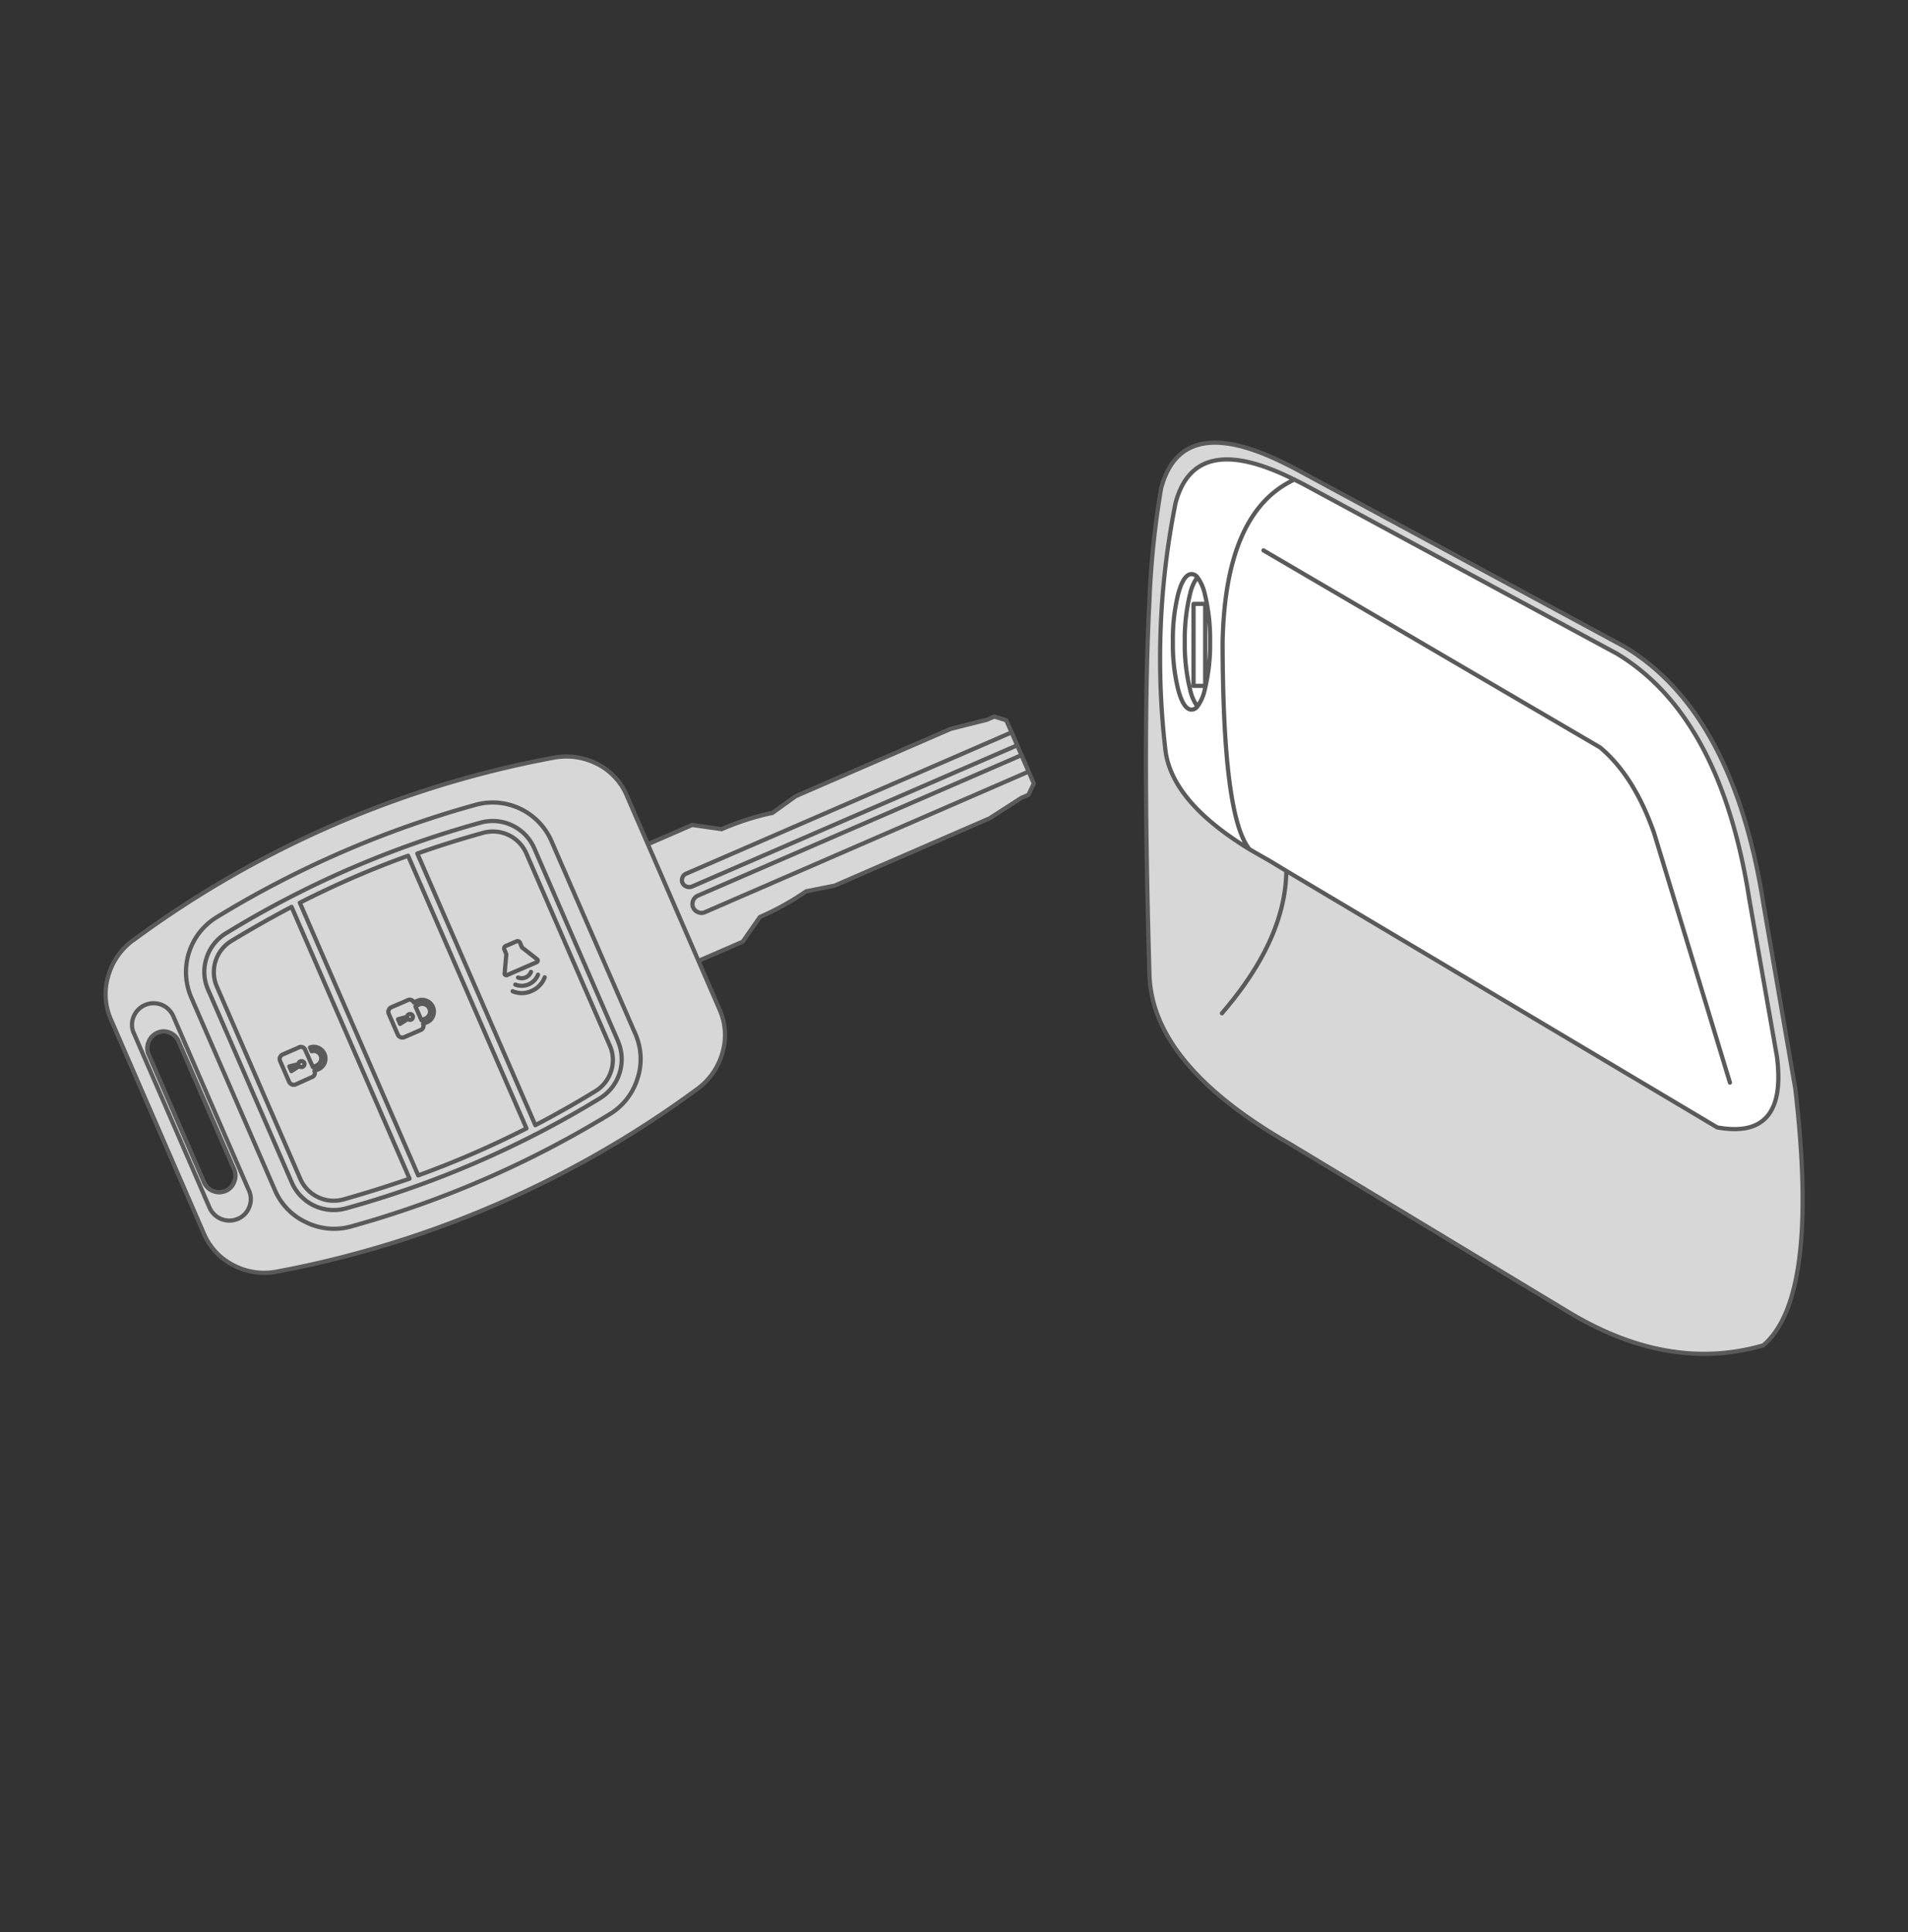 <?xml version="1.0" encoding="UTF-8"?>
<svg xmlns="http://www.w3.org/2000/svg" id="图层_1" data-name="图层 1" viewBox="0 0 453.54 459.21">
  <rect x="0" y="0" width="453.54" height="459.21" fill="#333333" stroke="none"/>
  <defs>
    <style>.cls-1{fill:#d7d7d7;}.cls-2{fill:#fff;}.cls-3{fill:none;stroke:#5a5a5a;stroke-linecap:round;stroke-linejoin:round;}</style>
  </defs>
  <title>画板 14</title>
  <g id="Layer2_244_FILL" data-name="Layer2 244 FILL">
    <path class="cls-1" d="M309.81,112.41c-1.46-.8-2.86-1.54-4.21-2.19q-24.77-12.4-29.61,5.83a203.65,203.65,0,0,0-2.77,26.55q-1.68,31.64,0,89.14a7.74,7.74,0,0,0,0,1q1.39,20.9,33.66,39.31l66,39.83q23.83,14.31,46.18,7.85,13.4-11.37,7.62-61l-7.56-43.81q-7.15-45.72-33.08-61.25l-76.26-41.22M307.68,114q1.9.93,4,2.08l72.62,39.25Q409,170.15,415.8,213.67l6.58,37.46q2.55,19.86-14.2,16.8L305.77,207q-.16,16.28-15.29,33.83Q305.6,223.25,305.77,207l-4.1-2.48c-1.65-.93-3.23-1.83-4.73-2.72q-18.12-11.07-19.86-23.14a188.06,188.06,0,0,1,2.37-59.12Q284.07,102.14,307.68,114Z"></path>
    <path class="cls-2" d="M277.08,178.63q1.74,12.06,19.86,23.14-6.29-7.72-6.35-49.06.59-31.12,17.09-38.74-23.61-11.84-28.23,5.54a188.06,188.06,0,0,0-2.37,59.12m7.57-41.45a10.59,10.59,0,0,1,1.73,3.92,45,45,0,0,1,1.27,11.43,44.28,44.28,0,0,1-1.27,11.38,10.64,10.64,0,0,1-1.73,4,1.83,1.83,0,0,1-1.39.75q-1.9,0-3.18-4.73a44.28,44.28,0,0,1-1.27-11.38,45,45,0,0,1,1.27-11.43q1.28-4.66,3.18-4.67a1.83,1.83,0,0,1,1.39.75m0,0a1.83,1.83,0,0,0-1.39-.75q-1.9,0-3.18,4.67a45,45,0,0,0-1.27,11.43,44.28,44.28,0,0,0,1.27,11.38q1.28,4.72,3.18,4.73a1.83,1.83,0,0,0,1.39-.75,10.47,10.47,0,0,1-1.74-4,44.28,44.28,0,0,1-1.27-11.38,45,45,0,0,1,1.27-11.43,10.41,10.41,0,0,1,1.74-3.92m1.73,3.92a10.59,10.59,0,0,0-1.73-3.92,10.41,10.41,0,0,0-1.74,3.92,45,45,0,0,0-1.27,11.43,44.28,44.28,0,0,0,1.27,11.38,10.47,10.47,0,0,0,1.74,4,10.64,10.64,0,0,0,1.73-4,44.28,44.28,0,0,0,1.27-11.38,45,45,0,0,0-1.27-11.43m-2.66,2.43h2.77V163h-2.77V143.53m2.77,0h-2.77V163h2.77V143.53m25.17-27.48q-2.07-1.15-4-2.08-16.51,7.62-17.09,38.74.06,41.32,6.35,49.06c1.5.89,3.08,1.79,4.73,2.72l4.1,2.48,102.41,61q16.74,3.06,14.2-16.8l-6.58-37.46Q409,170.14,384.28,155.3l-72.62-39.25m68.64,61.54q8.15,6.81,12.87,20.43l18,59.23-18-59.23q-4.73-13.62-12.87-20.43l-79.95-46.82Z"></path>
  </g>
  <path id="Layer2_244_1_STROKES" data-name="Layer2 244 1 STROKES" class="cls-3" d="M305.59,110.23Q280.83,97.82,276,116.06a207.43,207.43,0,0,0-2.77,26.56q-1.67,31.63,0,89.13a7.7,7.7,0,0,0,.06,1q1.39,20.9,33.66,39.31l66,39.83q23.84,14.33,46.18,7.85,13.4-11.37,7.62-61l-7.56-43.82q-7.17-45.72-33.08-61.25L309.8,112.43Q307.61,111.22,305.59,110.23Zm.17,96.75-4.1-2.48c-1.65-.92-3.23-1.83-4.73-2.71q-18.12-11.08-19.86-23.15a187.7,187.7,0,0,1,2.37-59.11q4.62-17.39,28.23-5.54c1.27.61,2.59,1.3,4,2.07l72.62,39.26q24.71,14.84,31.52,58.36l6.58,37.46q2.53,19.86-14.2,16.8Zm0,0q-.17,16.29-15.3,33.83m9.88-110,80,46.82q8.13,6.81,12.87,20.44l18,59.22M284.63,167.9a1.8,1.8,0,0,1-1.38.75c-1.27,0-2.33-1.57-3.18-4.73a44.25,44.25,0,0,1-1.27-11.37,44.86,44.86,0,0,1,1.27-11.43q1.28-4.68,3.18-4.68a1.8,1.8,0,0,1,1.38.75,10.39,10.39,0,0,1,1.74,3.93,44.86,44.86,0,0,1,1.27,11.43,44.25,44.25,0,0,1-1.27,11.37A10.39,10.39,0,0,1,284.63,167.9Zm0,0a10.56,10.56,0,0,1-1.73-4,44.25,44.25,0,0,1-1.27-11.37,44.86,44.86,0,0,1,1.27-11.43,10.57,10.57,0,0,1,1.73-3.93m-.92,6.35h2.77V163h-2.77Zm24-29.55q-16.51,7.62-17.09,38.73.06,41.34,6.35,49.07"></path>
  <g id="Layer2_245_FILL" data-name="Layer2 245 FILL">
    <path class="cls-1" d="M153.19,234l23.35-10.14L180.6,218a64.67,64.67,0,0,0,10.18-5.55l.88-.57,6.72-1.35,36.85-16,7.47-4.81,1.75-.76,1.28-2.7-6.53-15-2.84-.9-1.75.76L226,173.2l-36.85,16-5.57,4-1,.2a65.18,65.18,0,0,0-11,3.65l-7-1L141.14,206.2Z"></path>
  </g>
  <path id="Layer2_245_1_STROKES" data-name="Layer2 245 1 STROKES" class="cls-3" d="M182.54,193.42a64.26,64.26,0,0,0-11,3.64l-7-1-23.34,10.14,12,27.74,23.35-10.14,4.07-5.86a63.41,63.41,0,0,0,10.17-5.55l.88-.57,6.72-1.34,36.85-16,7.47-4.82,1.75-.76,1.28-2.7-6.53-15-2.84-.91-1.75.76L226,173.22l-36.85,16-5.57,4Z"></path>
  <g id="Layer2_246_FILL" data-name="Layer2 246 FILL">
    <path class="cls-1" d="M164.74,214a1.94,1.94,0,0,0,0,1.63,2.07,2.07,0,0,0,1.18,1.12,1.94,1.94,0,0,0,1.63,0l76.93-33.41-1.7-3.92-76.93,33.41A1.92,1.92,0,0,0,164.74,214Z"></path>
  </g>
  <path id="Layer2_246_1_STROKES" data-name="Layer2 246 1 STROKES" class="cls-3" d="M164.76,215.67a2.07,2.07,0,0,0,1.18,1.12,1.94,1.94,0,0,0,1.63,0l76.93-33.41-1.7-3.91-76.93,33.4a2.18,2.18,0,0,0-1.11,2.81Z"></path>
  <g id="Layer2_247_FILL" data-name="Layer2 247 FILL">
    <path class="cls-1" d="M162.22,208.5a1.68,1.68,0,0,0,0,1.32,1.51,1.51,0,0,0,.94.86,1.49,1.49,0,0,0,1.27,0l77.35-33.59L240.45,174l-77.36,33.59A1.6,1.6,0,0,0,162.22,208.5Z"></path>
  </g>
  <path id="Layer2_247_1_STROKES" data-name="Layer2 247 1 STROKES" class="cls-3" d="M162.23,209.85a1.8,1.8,0,0,0,2.21.87l77.35-33.59-1.33-3.07L163.1,207.64a1.58,1.58,0,0,0-.87.89A1.68,1.68,0,0,0,162.23,209.85Z"></path>
  <g id="Layer2_248_FILL" data-name="Layer2 248 FILL">
    <path class="cls-1" d="M55.49,300.66a15.77,15.77,0,0,0,10.41,1.52,243.51,243.51,0,0,0,52.36-16.07,242.4,242.4,0,0,0,47.44-27.27,16,16,0,0,0,6.05-8.66,14.87,14.87,0,0,0-.68-10.28L149,189.07a14.85,14.85,0,0,0-7-7.51,16,16,0,0,0-10.47-1.5,242.62,242.62,0,0,0-99.8,43.34,15.81,15.81,0,0,0-6,8.64,15,15,0,0,0,.69,10.28l22.07,50.83a15,15,0,0,0,7,7.51m-4.82-17.61A3.75,3.75,0,0,1,48.51,281l-13.2-30.39a3.69,3.69,0,0,1,0-3,3.78,3.78,0,0,1,2.08-2.16,3.57,3.57,0,0,1,2.95,0,3.78,3.78,0,0,1,2.16,2.08l13.2,30.39a3.77,3.77,0,0,1,0,3,3.57,3.57,0,0,1-2,2.14A3.77,3.77,0,0,1,50.67,283.05Z"></path>
  </g>
  <path id="Layer2_248_1_STROKES" data-name="Layer2 248 1 STROKES" class="cls-3" d="M42.47,247.5l13.2,30.39a3.81,3.81,0,0,1,0,3,3.6,3.6,0,0,1-2,2.14,3.95,3.95,0,0,1-5.17-2L35.33,250.61a3.65,3.65,0,0,1,0-3,3.8,3.8,0,0,1,2.08-2.17,3.61,3.61,0,0,1,3,0A3.78,3.78,0,0,1,42.47,247.5ZM31.7,223.42a15.87,15.87,0,0,0-6,8.65,15,15,0,0,0,.69,10.27l22.07,50.83a15,15,0,0,0,7,7.51,15.71,15.71,0,0,0,10.41,1.52,244.3,244.3,0,0,0,52.37-16.06,243.63,243.63,0,0,0,47.43-27.27,16.05,16.05,0,0,0,6.06-8.67,14.88,14.88,0,0,0-.69-10.28L149,189.1a14.83,14.83,0,0,0-7-7.52,16.09,16.09,0,0,0-10.47-1.49,242.78,242.78,0,0,0-99.8,43.33Z"></path>
  <g id="Layer2_249_FILL" data-name="Layer2 249 FILL">
    <path class="cls-1" d="M59.23,286.83a5,5,0,0,0-.07-3.94l-18-41.45a5.1,5.1,0,0,0-9.42.19,4.89,4.89,0,0,0,.05,3.88l18,41.45a5.12,5.12,0,0,0,6.76,2.67,4.89,4.89,0,0,0,2.68-2.8m-8.56-3.78A3.75,3.75,0,0,1,48.51,281l-13.2-30.39a3.69,3.69,0,0,1,0-3,3.78,3.78,0,0,1,2.08-2.16,3.57,3.57,0,0,1,2.95,0,3.78,3.78,0,0,1,2.16,2.08l13.2,30.39a3.77,3.77,0,0,1,0,3,3.57,3.57,0,0,1-2,2.14A3.77,3.77,0,0,1,50.67,283.05Z"></path>
  </g>
  <path id="Layer2_249_1_STROKES" data-name="Layer2 249 1 STROKES" class="cls-3" d="M42.47,247.5l13.2,30.39a3.81,3.81,0,0,1,0,3,3.6,3.6,0,0,1-2,2.14,3.95,3.95,0,0,1-5.17-2L35.33,250.61a3.65,3.65,0,0,1,0-3,3.8,3.8,0,0,1,2.08-2.17,3.61,3.61,0,0,1,3,0A3.78,3.78,0,0,1,42.47,247.5Zm-10.67-2L49.8,287a5.14,5.14,0,0,0,6.76,2.66,4.88,4.88,0,0,0,2.69-2.8,4.93,4.93,0,0,0-.08-3.93l-18-41.46a5.11,5.11,0,0,0-9.42.19A4.89,4.89,0,0,0,31.8,245.53Z"></path>
  <g id="Layer2_250_FILL" data-name="Layer2 250 FILL">
    <path class="cls-1" d="M51.42,218a15.22,15.22,0,0,0-6.07,19.06l19.89,45.8a14.75,14.75,0,0,0,7.42,7.66,15,15,0,0,0,10.67,1,241.53,241.53,0,0,0,61.52-26.72,15,15,0,0,0,6.59-8.46,14.82,14.82,0,0,0-.54-10.65L131,199.85a15.26,15.26,0,0,0-18.08-8.58A242.06,242.06,0,0,0,51.42,218Z"></path>
  </g>
  <path id="Layer2_250_1_STROKES" data-name="Layer2 250 1 STROKES" class="cls-3" d="M151,245.66a14.79,14.79,0,0,1,.54,10.66,15.1,15.1,0,0,1-6.58,8.46,241.92,241.92,0,0,1-61.53,26.71,15.08,15.08,0,0,1-10.67-1,14.84,14.84,0,0,1-7.42-7.67l-19.89-45.8A15.25,15.25,0,0,1,51.48,218,241.75,241.75,0,0,1,113,191.29a15.23,15.23,0,0,1,18.07,8.58Z"></path>
  <g id="Layer2_251_FILL" data-name="Layer2 251 FILL">
    <path class="cls-1" d="M74.63,286.5a10.6,10.6,0,0,0,7.59.66,235.68,235.68,0,0,0,60.41-26.23,10.88,10.88,0,0,0,4.25-13.55L127,201.59a10.5,10.5,0,0,0-5.26-5.46,10.65,10.65,0,0,0-7.51-.64,236,236,0,0,0-60.41,26.23,10.7,10.7,0,0,0-4.72,5.95,10.52,10.52,0,0,0,.39,7.57L69.37,281A10.54,10.54,0,0,0,74.63,286.5Z"></path>
  </g>
  <path id="Layer2_251_1_STROKES" data-name="Layer2 251 1 STROKES" class="cls-3" d="M146.89,247.41,127,201.61a10.77,10.77,0,0,0-12.78-6.09,235.67,235.67,0,0,0-60.41,26.23,10.67,10.67,0,0,0-4.72,5.95,10.48,10.48,0,0,0,.4,7.57l19.88,45.79a10.86,10.86,0,0,0,12.85,6.13A236.23,236.23,0,0,0,142.64,261a10.88,10.88,0,0,0,4.25-13.55Z"></path>
  <g id="Layer2_252_FILL" data-name="Layer2 252 FILL">
    <path class="cls-1" d="M75.59,284.5a8.48,8.48,0,0,0,6,.54q7.86-2.22,15.73-4.94l-28-64.6q-7.37,3.9-14.34,8.12a8.17,8.17,0,0,0-3.73,4.76,8.25,8.25,0,0,0,.27,6l19.89,45.8A8.42,8.42,0,0,0,75.59,284.5Z"></path>
  </g>
  <path id="Layer2_252_1_STROKES" data-name="Layer2 252 1 STROKES" class="cls-3" d="M69.3,215.53q-7.36,3.89-14.34,8.12a8.67,8.67,0,0,0-3.45,10.74l19.88,45.8a8.68,8.68,0,0,0,10.24,4.87q7.84-2.21,15.72-4.94Z"></path>
  <g id="Layer2_253_FILL" data-name="Layer2 253 FILL">
    <path class="cls-1" d="M114.87,197.89q-8,2.21-15.67,4.92l28.05,64.59q7.23-3.76,14.29-8.09a8.49,8.49,0,0,0,3.72-4.76,8.24,8.24,0,0,0-.29-6l-19.89-45.8a8.67,8.67,0,0,0-10.21-4.82Z"></path>
  </g>
  <path id="Layer2_253_1_STROKES" data-name="Layer2 253 1 STROKES" class="cls-3" d="M127.25,267.41q7.23-3.77,14.29-8.09a8.52,8.52,0,0,0,3.72-4.77,8.32,8.32,0,0,0-.29-6l-19.89-45.8a8.67,8.67,0,0,0-10.21-4.82q-8,2.21-15.67,4.92Z"></path>
  <g id="Layer2_254_FILL" data-name="Layer2 254 FILL">
    <path class="cls-1" d="M99.4,279.33a229.8,229.8,0,0,0,25.73-11.17L97,203.35a228.21,228.21,0,0,0-25.73,11.17Z"></path>
  </g>
  <path id="Layer2_254_1_STROKES" data-name="Layer2 254 1 STROKES" class="cls-3" d="M125.14,268.18,97,203.38a225.4,225.4,0,0,0-25.73,11.17l28.14,64.8A227.19,227.19,0,0,0,125.14,268.18Z"></path>
  <g id="Layer2_255_FILL" data-name="Layer2 255 FILL">
    <path class="cls-1" d="M94.54,245.82a1.19,1.19,0,0,0,.66.66,1.08,1.08,0,0,0,.88,0L100,244.8a1.07,1.07,0,0,0,.62-1.47l.9-.39a2.76,2.76,0,0,0,1.44-3.65,2.78,2.78,0,0,0-3.65-1.43l-.9.39a1.07,1.07,0,0,0-1.5-.55L93,239.38a1.09,1.09,0,0,0-.6.64,1.12,1.12,0,0,0,0,.88l2.14,4.92m3.55-4.43a.62.62,0,0,1-.36.91.65.65,0,0,1-.77-.17l-1.87,1.19-.49-1.11,2.15-.56a.7.7,0,0,1,.43-.62.61.61,0,0,1,.91.36m3,.65-.9.39-1.45-3.34.9-.39a1.83,1.83,0,0,1,1.45,0,1.74,1.74,0,0,1,1,1,1.72,1.72,0,0,1,0,1.37A2,2,0,0,1,101.08,242Z"></path>
  </g>
  <path id="Layer2_255_1_STROKES" data-name="Layer2 255 1 STROKES" class="cls-3" d="M96.77,241.67a.7.7,0,0,1,.42-.62.69.69,0,0,1,.55,1.27.64.64,0,0,1-.77-.17l-1.87,1.19-.48-1.11Zm.11-3.95L93,239.4a1.14,1.14,0,0,0-.6.64,1.12,1.12,0,0,0,0,.88l2.14,4.93a1.2,1.2,0,0,0,.66.65,1.12,1.12,0,0,0,.88,0l3.87-1.68a1.07,1.07,0,0,0,.62-1.47l.9-.39a2.64,2.64,0,0,0,1.48-1.52,2.78,2.78,0,0,0-1.57-3.6,2.65,2.65,0,0,0-2.12,0l-.9.39A1.06,1.06,0,0,0,96.88,237.72Zm2.76,1a1.83,1.83,0,0,1,1.45,0,1.74,1.74,0,0,1,1,1,1.72,1.72,0,0,1,0,1.37,1.93,1.93,0,0,1-1,1l-.9.39-1.45-3.33Z"></path>
  <g id="Layer2_256_FILL" data-name="Layer2 256 FILL">
    <path class="cls-1" d="M68.7,257a1.18,1.18,0,0,0,1.6.63L74.11,256a1.06,1.06,0,0,0,.62-1.46l.9-.39a2.84,2.84,0,0,0,1.53-1.55,2.65,2.65,0,0,0,0-2.12A2.71,2.71,0,0,0,75.67,249a2.57,2.57,0,0,0-2-.08l.39.9a1.65,1.65,0,0,1,1.23.09,1.76,1.76,0,0,1,.91.93,1.72,1.72,0,0,1,0,1.37,1.92,1.92,0,0,1-1,1l-.85.37-1.87-4.16a1.06,1.06,0,0,0-1.49-.55l-3.81,1.65a1.18,1.18,0,0,0-.66.67,1.12,1.12,0,0,0,0,.88L68.7,257m3.6-4.46a.6.6,0,0,1-.36.91.68.68,0,0,1-.82-.14l-1.87,1.19-.48-1.12,2.15-.55a.74.74,0,0,1,.47-.65A.61.61,0,0,1,72.3,252.58Z"></path>
  </g>
  <path id="Layer2_256_1_STROKES" data-name="Layer2 256 1 STROKES" class="cls-3" d="M70.93,252.89a.73.73,0,0,1,.47-.64.69.69,0,1,1,.56,1.27.68.68,0,0,1-.82-.15l-1.88,1.19-.48-1.11Zm.11-3.95-3.81,1.66a1.19,1.19,0,0,0-.66.66,1.08,1.08,0,0,0,0,.88l2.13,4.92a1.18,1.18,0,0,0,.67.66,1.16,1.16,0,0,0,.93,0L74.12,256a1.07,1.07,0,0,0,.62-1.47l.9-.39a2.85,2.85,0,0,0,1.53-1.54,2.79,2.79,0,0,0-1.48-3.57,2.56,2.56,0,0,0-2-.09l.39.9a1.64,1.64,0,0,1,1.24.1,1.72,1.72,0,0,1,.9.92,1.74,1.74,0,0,1,0,1.38,1.9,1.9,0,0,1-1,1l-.85.37-1.86-4.16A1.08,1.08,0,0,0,71,248.94Z"></path>
  <g id="Layer2_257_FILL" data-name="Layer2 257 FILL">
    <path class="cls-1" d="M120.51,231.71l7.09-3.08a.37.37,0,0,0,.23-.35.28.28,0,0,0-.14-.31l-3.62-2.84-.42-.95a.66.66,0,0,0-1-.39l-2.33,1a.67.67,0,0,0-.39,1l.41,1-.4,4.58a.28.28,0,0,0,.14.32A.35.35,0,0,0,120.51,231.71Z"></path>
  </g>
  <path id="Layer2_257_1_STROKES" data-name="Layer2 257 1 STROKES" class="cls-3" d="M127.7,228l-3.62-2.83-.42-1a.66.66,0,0,0-1-.39l-2.33,1a.66.66,0,0,0-.39,1l.41,1-.4,4.58a.28.28,0,0,0,.14.31.38.38,0,0,0,.41.08l7.09-3.08a.38.38,0,0,0,.23-.35A.29.29,0,0,0,127.7,228Z"></path>
  <path id="Layer2_258_1_STROKES" data-name="Layer2 258 1 STROKES" class="cls-3" d="M121.86,235.58a5.52,5.52,0,0,0,4.5-.07,5.65,5.65,0,0,0,3.12-3.24"></path>
  <path id="Layer2_259_1_STROKES" data-name="Layer2 259 1 STROKES" class="cls-3" d="M122.49,234a4.18,4.18,0,0,0,5.4-2.35"></path>
  <path id="Layer2_260_1_STROKES" data-name="Layer2 260 1 STROKES" class="cls-3" d="M123.14,232.32a2.37,2.37,0,0,0,3.08-1.34"></path>
</svg>
